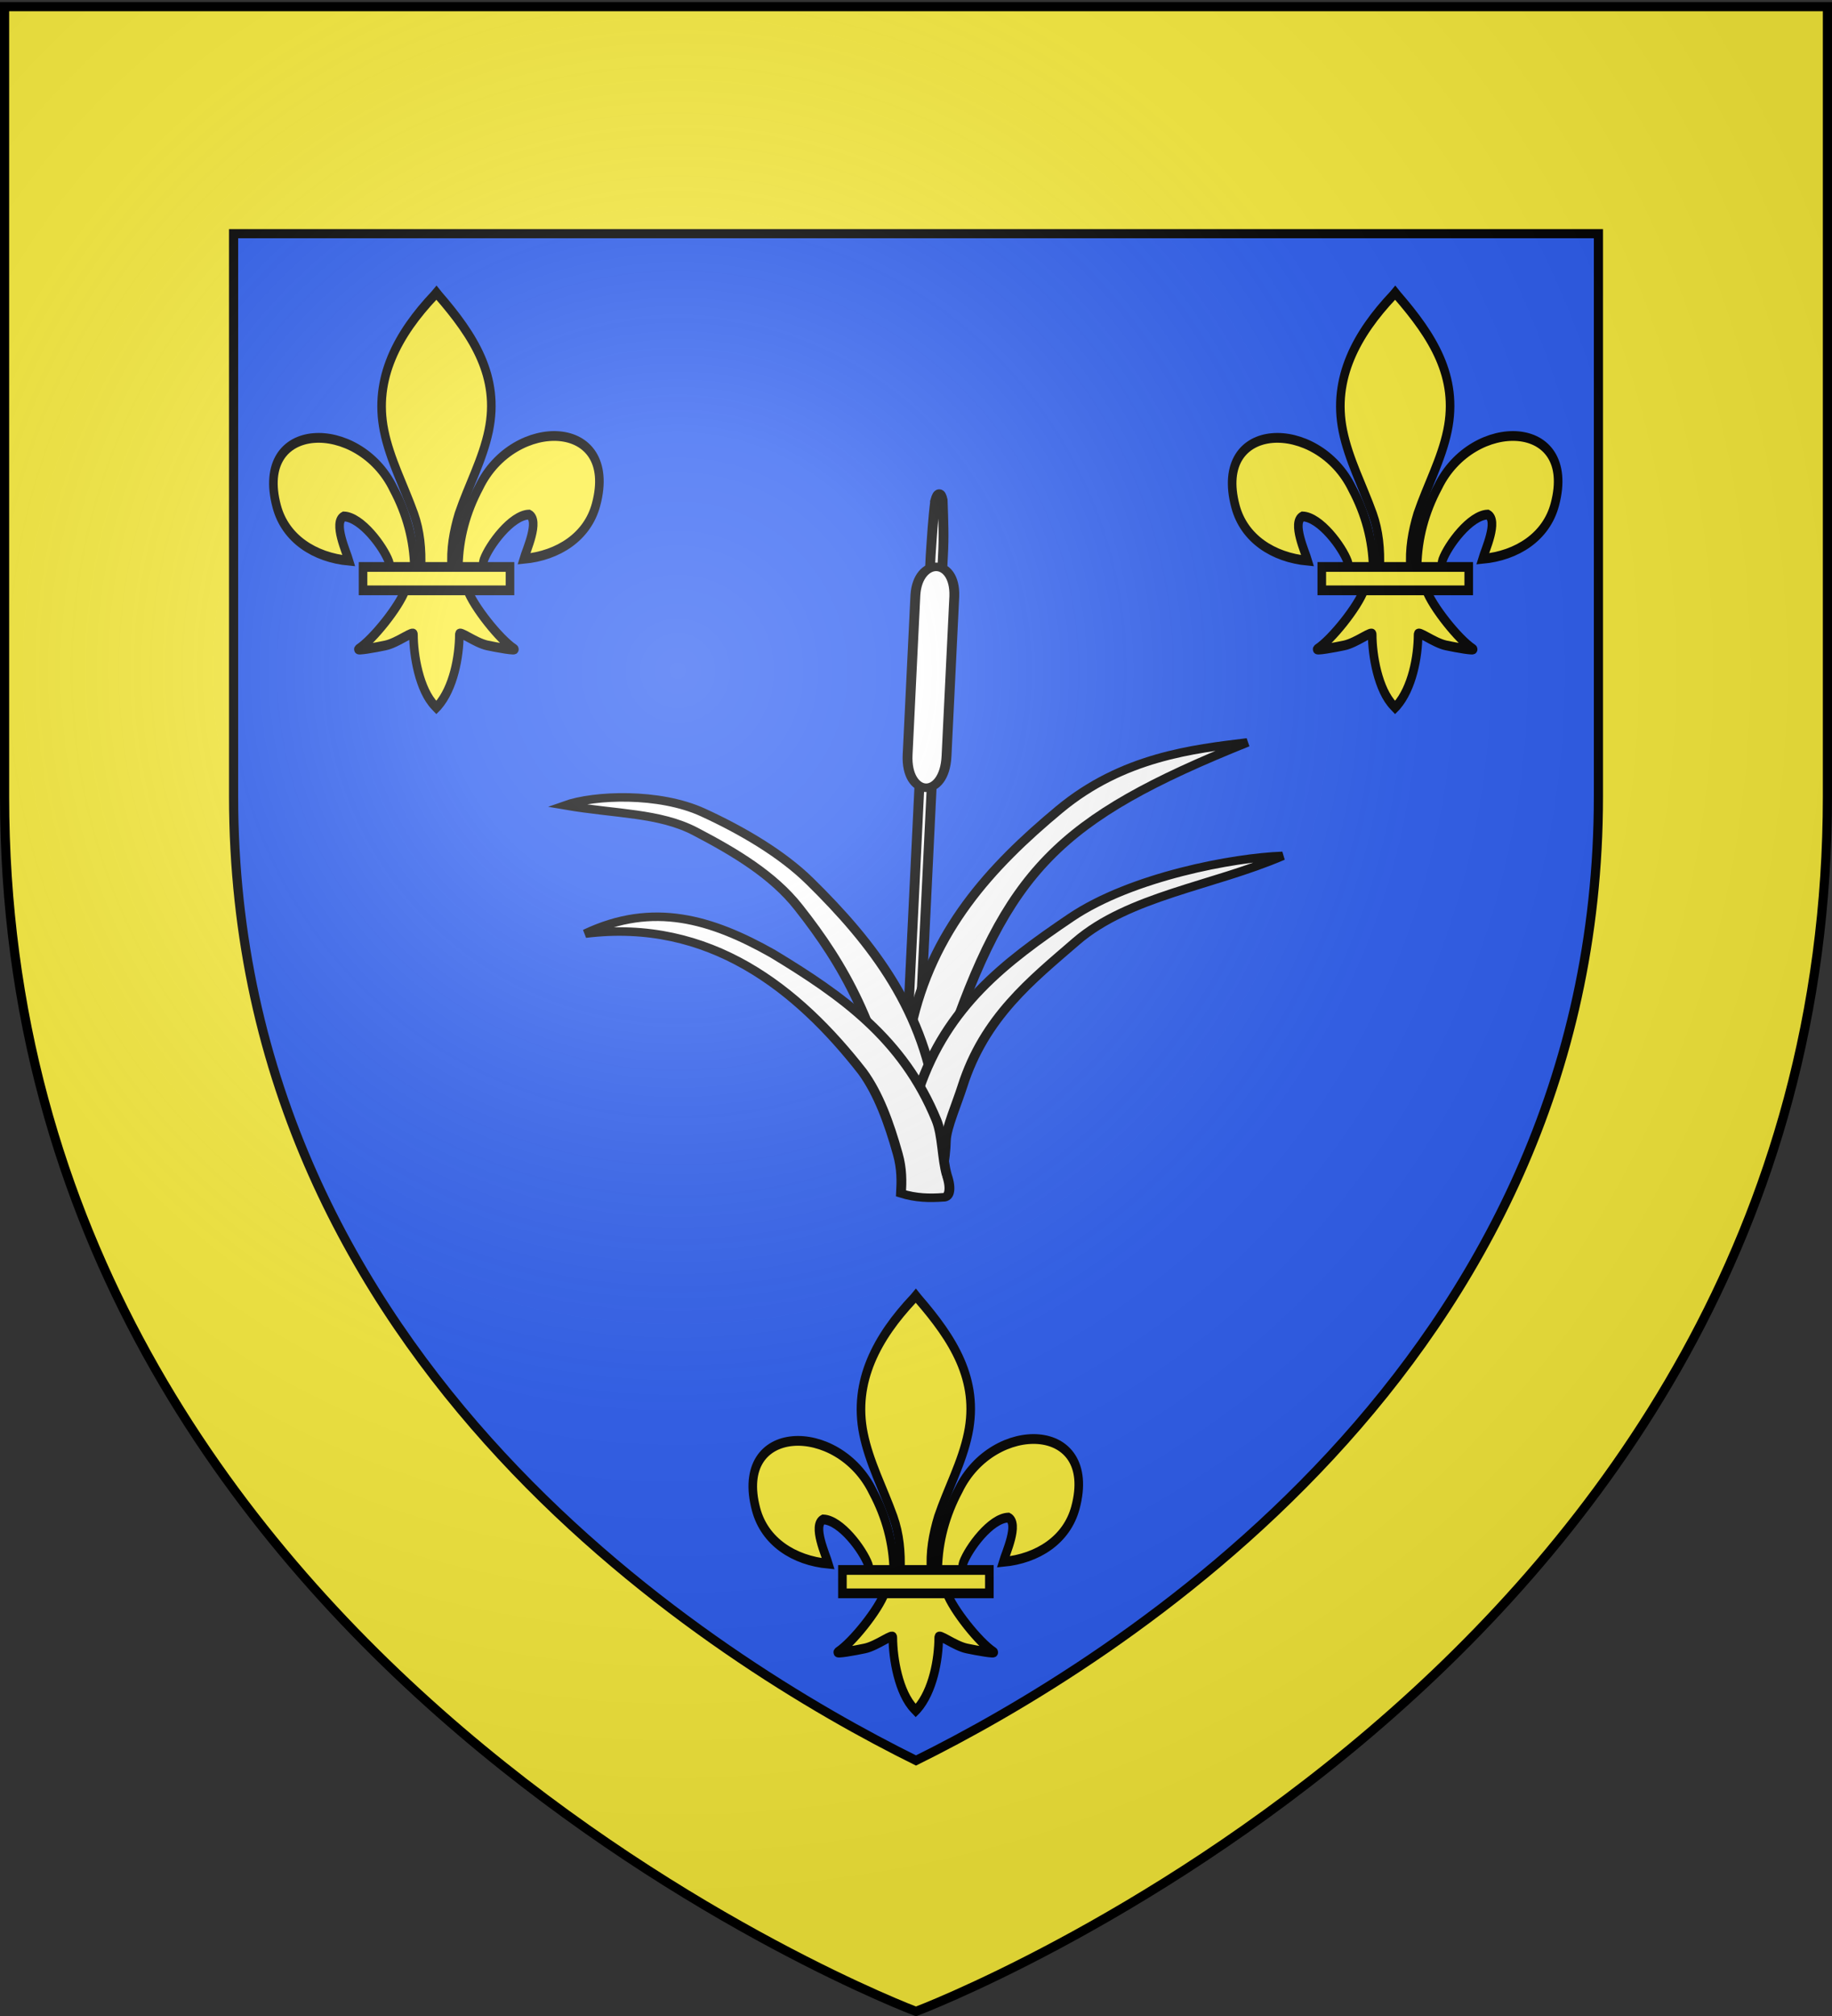 <svg xmlns="http://www.w3.org/2000/svg" xmlns:xlink="http://www.w3.org/1999/xlink" width="600" height="660" version="1.0"><rect width="100%" height="100%" fill="#333333" stroke="none"/><defs><g id="c"><path id="b" d="M0 0v1h.5z" transform="rotate(18 3.157 -.5)"/><use xlink:href="#b" width="810" height="540" transform="scale(-1 1)"/></g><g id="d"><use xlink:href="#c" width="810" height="540" transform="rotate(72)"/><use xlink:href="#c" width="810" height="540" transform="rotate(144)"/></g><radialGradient xlink:href="#a" id="e" cx="221.445" cy="226.331" r="300" fx="221.445" fy="226.331" gradientTransform="matrix(1.353 0 0 1.349 -77.63 -85.747)" gradientUnits="userSpaceOnUse"/><linearGradient id="a"><stop offset="0" style="stop-color:white;stop-opacity:.314"/><stop offset=".19" style="stop-color:white;stop-opacity:.251"/><stop offset=".6" style="stop-color:#6b6b6b;stop-opacity:.125"/><stop offset="1" style="stop-color:black;stop-opacity:.125"/></linearGradient></defs><g style="display:inline"><path d="M1.5 1.5v259.229C1.5 546.179 300 658.5 300 658.5s298.5-112.32 298.5-397.771V1.5Z" style="fill:#fcef3c;fill-opacity:1;fill-rule:evenodd;stroke:none;stroke-width:3;stroke-dasharray:none"/><path d="M76.5 76.5h447v184.229c0 186.393-159.427 283.913-223.5 315.619-64.073-31.706-223.5-129.226-223.5-315.62Z" style="color:#000;fill:#2b5df2;fill-rule:evenodd;fill-opacity:1;stroke:#000;stroke-width:3;stroke-dasharray:none"/></g><g style="display:inline;fill:#5ab532;stroke:#000;stroke-width:6.043;stroke-miterlimit:4;stroke-dasharray:none;stroke-opacity:1"><g style="fill:#fff;stroke:#000;stroke-width:10.774;stroke-miterlimit:4;stroke-dasharray:none;stroke-opacity:1"><path d="M-476.582-46.327v655.281h-13.468V-49.542ZM-487.901-188.671c2.18-11.48 5.515-11.785 8.002-.942 1.88 25.797 3.523 46.832 3.317 70.248v38.13l-13.468-.247v-37.486c.393-23.245.616-47.422 2.149-69.703z" style="fill:#fff;fill-opacity:1;stroke:#000;stroke-width:10.774;stroke-miterlimit:4;stroke-dasharray:none;stroke-opacity:1" transform="scale(.299 .259)rotate(2.418 -19188.35 36053.246)"/><path d="M-504.633-68.55c.725-47.005 41.926-49.748 42.65 0v202.03c.228 55.559-42.759 54.168-42.65 0z" style="fill:#fff;fill-opacity:1;stroke:#000;stroke-width:10.774;stroke-miterlimit:4;stroke-dasharray:none;stroke-opacity:1" transform="scale(.299 .259)rotate(2.418 -19188.35 36053.246)"/></g><g style="fill:#fff;stroke:#000;stroke-width:11.909;stroke-miterlimit:4;stroke-dasharray:none;stroke-opacity:1"><path d="M-499.762 406.805c-1.32-7.3 10.948-13.909 12.337-45.146 1.24-27.91-4.73-54.416-1.046-80.009 19.569-135.929 86.69-228.38 167.268-312.402 74.027-77.192 159.376-91.479 223.93-103.459C-322.85-17.66-380.608 57.61-443.456 310.297c-11.494 55.645-28.802 108.737-34.02 163.754z" style="fill:#fff;fill-opacity:1;fill-rule:evenodd;stroke:#000;stroke-width:11.909;stroke-linecap:butt;stroke-linejoin:miter;stroke-miterlimit:4;stroke-dasharray:none;stroke-opacity:1" transform="matrix(.27 .01 -.011 .234 433.307 275.438)"/><path d="M-444.622 509.195c-3.936-9.265-7.709-20.806-8.317-34.489-1.24-27.909 4.73-54.416 1.046-80.008-19.57-135.93-86.69-228.38-167.268-312.403-35.2-36.703-84.478-67.3-133.429-90.588-53.998-25.689-132.29-18.913-167.272-2.749 62.769 9.705 114.556 5.321 159.402 29.858 49.726 27.206 96.437 56.85 128.812 100.13 59.702 79.814 102.974 161.483 132.495 304.398 6 29.045 14.195 57.395 21.4 85.686z" style="fill:#fff;fill-opacity:1;fill-rule:evenodd;stroke:#000;stroke-width:11.909;stroke-linecap:butt;stroke-linejoin:miter;stroke-miterlimit:4;stroke-dasharray:none;stroke-opacity:1" transform="matrix(.27 .01 -.011 .234 433.307 275.438)"/></g><g style="fill:#fff;stroke:#000;stroke-width:11.909;stroke-miterlimit:4;stroke-dasharray:none;stroke-opacity:1"><path d="M-499.827 537.204c-.499-6.502 4.59-20.205 8.61-47.391 3.591-24.29.752-58.102 6.271-80.146 29.317-117.085 96.304-181.785 174.299-248.009 71.654-60.84 195.331-92.473 252.846-97.15-81.86 45.224-183.996 63.879-245.22 130.315-51.535 55.922-106.639 110.152-129.395 208.383-5.402 23.319-17.1 59.036-16.868 75.955.42 30.748-3.324 50.573-8.532 72.979l-33.293 1.354z" style="fill:#fff;fill-opacity:1;fill-rule:evenodd;stroke:#000;stroke-width:11.909;stroke-linecap:butt;stroke-linejoin:miter;stroke-miterlimit:4;stroke-dasharray:none;stroke-opacity:1" transform="matrix(.27 .01 -.011 .234 436.36 265.69)"/><path d="M-446.086 527.788c-6.874-23.572-7.298-55.305-15.776-76.39-45.027-111.985-121.6-169.084-207.906-224.039-75.875-44.98-147.891-66.542-227.797-18.203 149.912-27.996 260.303 66.084 343.416 178.634 20.385 29.545 34.858 69.066 47.473 113.16 5.818 20.333 6.246 37.767 6.1 54.673 18.284 5.75 35.039 5.38 51.355 3.26 7.62.367 9.59-12.307 3.135-31.095z" style="fill:#fff;fill-opacity:1;fill-rule:evenodd;stroke:#000;stroke-width:11.909;stroke-linecap:butt;stroke-linejoin:miter;stroke-miterlimit:4;stroke-dasharray:none;stroke-opacity:1" transform="matrix(.27 .01 -.011 .234 436.36 265.69)"/></g></g><g style="stroke-width:3;stroke-dasharray:none"><g style="stroke-width:3.197;stroke-dasharray:none"><path d="M166.914 185.296c.245-9.213 2.882-17.775 7.792-25.89 12.854-23.374 52.116-22.816 43.461 5.771-3.189 10.534-14.023 16.725-26.894 17.787.929-2.775 6.039-12.588 1.914-14.507-6.596.215-14.787 10.068-16.756 14.766-.285.674-.205 1.454-.522 2.117" style="display:inline;fill:#fcef3c;fill-opacity:1;fill-rule:evenodd;stroke:#000;stroke-width:3.197;stroke-linecap:butt;stroke-linejoin:miter;stroke-miterlimit:4;stroke-dasharray:none;stroke-opacity:1" transform="matrix(.88 0 0 1 3.236 0)"/><path d="M150.563 185.905c-.246-9.213-2.882-17.775-7.792-25.89-12.855-23.374-52.117-22.815-43.462 5.771 3.19 10.534 14.023 16.725 26.894 17.787-.929-2.775-6.039-12.588-1.914-14.507 6.596.215 14.787 10.068 16.756 14.766.285.675.205 1.454.523 2.118" style="fill:#fcef3c;fill-opacity:1;fill-rule:evenodd;stroke:#000;stroke-width:3.197;stroke-linecap:butt;stroke-linejoin:miter;stroke-miterlimit:4;stroke-dasharray:none;stroke-opacity:1" transform="matrix(.88 0 0 1 3.236 0)"/><path d="M157.978 96.647c-13.542 12.617-22.635 27.207-18.715 44.318 2.162 9.44 7.405 18.183 11.102 27.277 2.312 5.706 2.903 11.666 2.63 17.663h11.489c-.55-6.041.655-11.896 2.629-17.663 3.522-9.15 8.882-17.83 11.102-27.277 4.151-17.663-5.592-30.984-18.656-44.262l-.798-.88z" style="fill:#fcef3c;fill-opacity:1;fill-rule:nonzero;stroke:#000;stroke-width:3.197;stroke-linecap:butt;stroke-linejoin:miter;stroke-miterlimit:4;stroke-dasharray:none;stroke-opacity:1" transform="matrix(.88 0 0 1 3.236 0)"/><path d="M147.263 192.899c-2.402 5.818-12.196 16.475-17.398 19.512-1.35.788 6.45-.454 9.94-1.115 4.58-.868 10.533-5.085 10.394-3.597-.013 6.816 2.204 18.19 7.984 23.416l.547.504.566-.504c5.776-5.825 7.955-16.066 7.984-23.416-.14-1.488 5.813 2.73 10.392 3.597 3.492.661 11.29 1.903 9.941 1.115-5.202-3.037-14.99-13.694-17.393-19.512z" style="fill:#fcef3c;fill-opacity:1;fill-rule:evenodd;stroke:#000;stroke-width:3.197;stroke-linecap:butt;stroke-linejoin:miter;stroke-miterlimit:4;stroke-dasharray:none;stroke-opacity:1" transform="matrix(.88 0 0 1 3.236 0)"/><path d="M131.436 185.609h54.692v7.659h-54.692z" style="fill:#fcef3c;fill-opacity:1;stroke:#000;stroke-width:3.197;stroke-miterlimit:4;stroke-dasharray:none;stroke-opacity:1" transform="matrix(.88 0 0 1 3.236 0)"/></g><g style="stroke-width:3.197;stroke-dasharray:none"><path d="M166.914 185.296c.245-9.213 2.882-17.775 7.792-25.89 12.854-23.374 52.116-22.816 43.461 5.771-3.189 10.534-14.023 16.725-26.894 17.787.929-2.775 6.039-12.588 1.914-14.507-6.596.215-14.787 10.068-16.756 14.766-.285.674-.205 1.454-.522 2.117" style="display:inline;fill:#fcef3c;fill-opacity:1;fill-rule:evenodd;stroke:#000;stroke-width:3.197;stroke-linecap:butt;stroke-linejoin:miter;stroke-miterlimit:4;stroke-dasharray:none;stroke-opacity:1" transform="matrix(.88 0 0 1 317.236 0)"/><path d="M150.563 185.905c-.246-9.213-2.882-17.775-7.792-25.89-12.855-23.374-52.117-22.815-43.462 5.771 3.19 10.534 14.023 16.725 26.894 17.787-.929-2.775-6.039-12.588-1.914-14.507 6.596.215 14.787 10.068 16.756 14.766.285.675.205 1.454.523 2.118" style="fill:#fcef3c;fill-opacity:1;fill-rule:evenodd;stroke:#000;stroke-width:3.197;stroke-linecap:butt;stroke-linejoin:miter;stroke-miterlimit:4;stroke-dasharray:none;stroke-opacity:1" transform="matrix(.88 0 0 1 317.236 0)"/><path d="M157.978 96.647c-13.542 12.617-22.635 27.207-18.715 44.318 2.162 9.44 7.405 18.183 11.102 27.277 2.312 5.706 2.903 11.666 2.63 17.663h11.489c-.55-6.041.655-11.896 2.629-17.663 3.522-9.15 8.882-17.83 11.102-27.277 4.151-17.663-5.592-30.984-18.656-44.262l-.798-.88z" style="fill:#fcef3c;fill-opacity:1;fill-rule:nonzero;stroke:#000;stroke-width:3.197;stroke-linecap:butt;stroke-linejoin:miter;stroke-miterlimit:4;stroke-dasharray:none;stroke-opacity:1" transform="matrix(.88 0 0 1 317.236 0)"/><path d="M147.263 192.899c-2.402 5.818-12.196 16.475-17.398 19.512-1.35.788 6.45-.454 9.94-1.115 4.58-.868 10.533-5.085 10.394-3.597-.013 6.816 2.204 18.19 7.984 23.416l.547.504.566-.504c5.776-5.825 7.955-16.066 7.984-23.416-.14-1.488 5.813 2.73 10.392 3.597 3.492.661 11.29 1.903 9.941 1.115-5.202-3.037-14.99-13.694-17.393-19.512z" style="fill:#fcef3c;fill-opacity:1;fill-rule:evenodd;stroke:#000;stroke-width:3.197;stroke-linecap:butt;stroke-linejoin:miter;stroke-miterlimit:4;stroke-dasharray:none;stroke-opacity:1" transform="matrix(.88 0 0 1 317.236 0)"/><path d="M131.436 185.609h54.692v7.659h-54.692z" style="fill:#fcef3c;fill-opacity:1;stroke:#000;stroke-width:3.197;stroke-miterlimit:4;stroke-dasharray:none;stroke-opacity:1" transform="matrix(.88 0 0 1 317.236 0)"/></g><g style="stroke-width:3.197;stroke-dasharray:none"><path d="M166.914 185.296c.245-9.213 2.882-17.775 7.792-25.89 12.854-23.374 52.116-22.816 43.461 5.771-3.189 10.534-14.023 16.725-26.894 17.787.929-2.775 6.039-12.588 1.914-14.507-6.596.215-14.787 10.068-16.756 14.766-.285.674-.205 1.454-.522 2.117" style="display:inline;fill:#fcef3c;fill-opacity:1;fill-rule:evenodd;stroke:#000;stroke-width:3.197;stroke-linecap:butt;stroke-linejoin:miter;stroke-miterlimit:4;stroke-dasharray:none;stroke-opacity:1" transform="matrix(.88 0 0 1 160.236 328.367)"/><path d="M150.563 185.905c-.246-9.213-2.882-17.775-7.792-25.89-12.855-23.374-52.117-22.815-43.462 5.771 3.19 10.534 14.023 16.725 26.894 17.787-.929-2.775-6.039-12.588-1.914-14.507 6.596.215 14.787 10.068 16.756 14.766.285.675.205 1.454.523 2.118" style="fill:#fcef3c;fill-opacity:1;fill-rule:evenodd;stroke:#000;stroke-width:3.197;stroke-linecap:butt;stroke-linejoin:miter;stroke-miterlimit:4;stroke-dasharray:none;stroke-opacity:1" transform="matrix(.88 0 0 1 160.236 328.367)"/><path d="M157.978 96.647c-13.542 12.617-22.635 27.207-18.715 44.318 2.162 9.44 7.405 18.183 11.102 27.277 2.312 5.706 2.903 11.666 2.63 17.663h11.489c-.55-6.041.655-11.896 2.629-17.663 3.522-9.15 8.882-17.83 11.102-27.277 4.151-17.663-5.592-30.984-18.656-44.262l-.798-.88z" style="fill:#fcef3c;fill-opacity:1;fill-rule:nonzero;stroke:#000;stroke-width:3.197;stroke-linecap:butt;stroke-linejoin:miter;stroke-miterlimit:4;stroke-dasharray:none;stroke-opacity:1" transform="matrix(.88 0 0 1 160.236 328.367)"/><path d="M147.263 192.899c-2.402 5.818-12.196 16.475-17.398 19.512-1.35.788 6.45-.454 9.94-1.115 4.58-.868 10.533-5.085 10.394-3.597-.013 6.816 2.204 18.19 7.984 23.416l.547.504.566-.504c5.776-5.825 7.955-16.066 7.984-23.416-.14-1.488 5.813 2.73 10.392 3.597 3.492.661 11.29 1.903 9.941 1.115-5.202-3.037-14.99-13.694-17.393-19.512z" style="fill:#fcef3c;fill-opacity:1;fill-rule:evenodd;stroke:#000;stroke-width:3.197;stroke-linecap:butt;stroke-linejoin:miter;stroke-miterlimit:4;stroke-dasharray:none;stroke-opacity:1" transform="matrix(.88 0 0 1 160.236 328.367)"/><path d="M131.436 185.609h54.692v7.659h-54.692z" style="fill:#fcef3c;fill-opacity:1;stroke:#000;stroke-width:3.197;stroke-miterlimit:4;stroke-dasharray:none;stroke-opacity:1" transform="matrix(.88 0 0 1 160.236 328.367)"/></g></g><g style="display:inline"><path d="M300 658.5s298.5-112.32 298.5-397.772V2.176H1.5v258.552C1.5 546.18 300 658.5 300 658.5" style="opacity:1;fill:url(#e);fill-opacity:1;fill-rule:evenodd;stroke:none;stroke-width:1px;stroke-linecap:butt;stroke-linejoin:miter;stroke-opacity:1"/></g><g style="display:inline"><path d="M300 658.5S1.5 546.18 1.5 260.728V2.176h597v258.552C598.5 546.18 300 658.5 300 658.5z" style="opacity:1;fill:none;fill-opacity:1;fill-rule:evenodd;stroke:#000;stroke-width:3;stroke-linecap:butt;stroke-linejoin:miter;stroke-miterlimit:4;stroke-dasharray:none;stroke-opacity:1"/></g></svg>